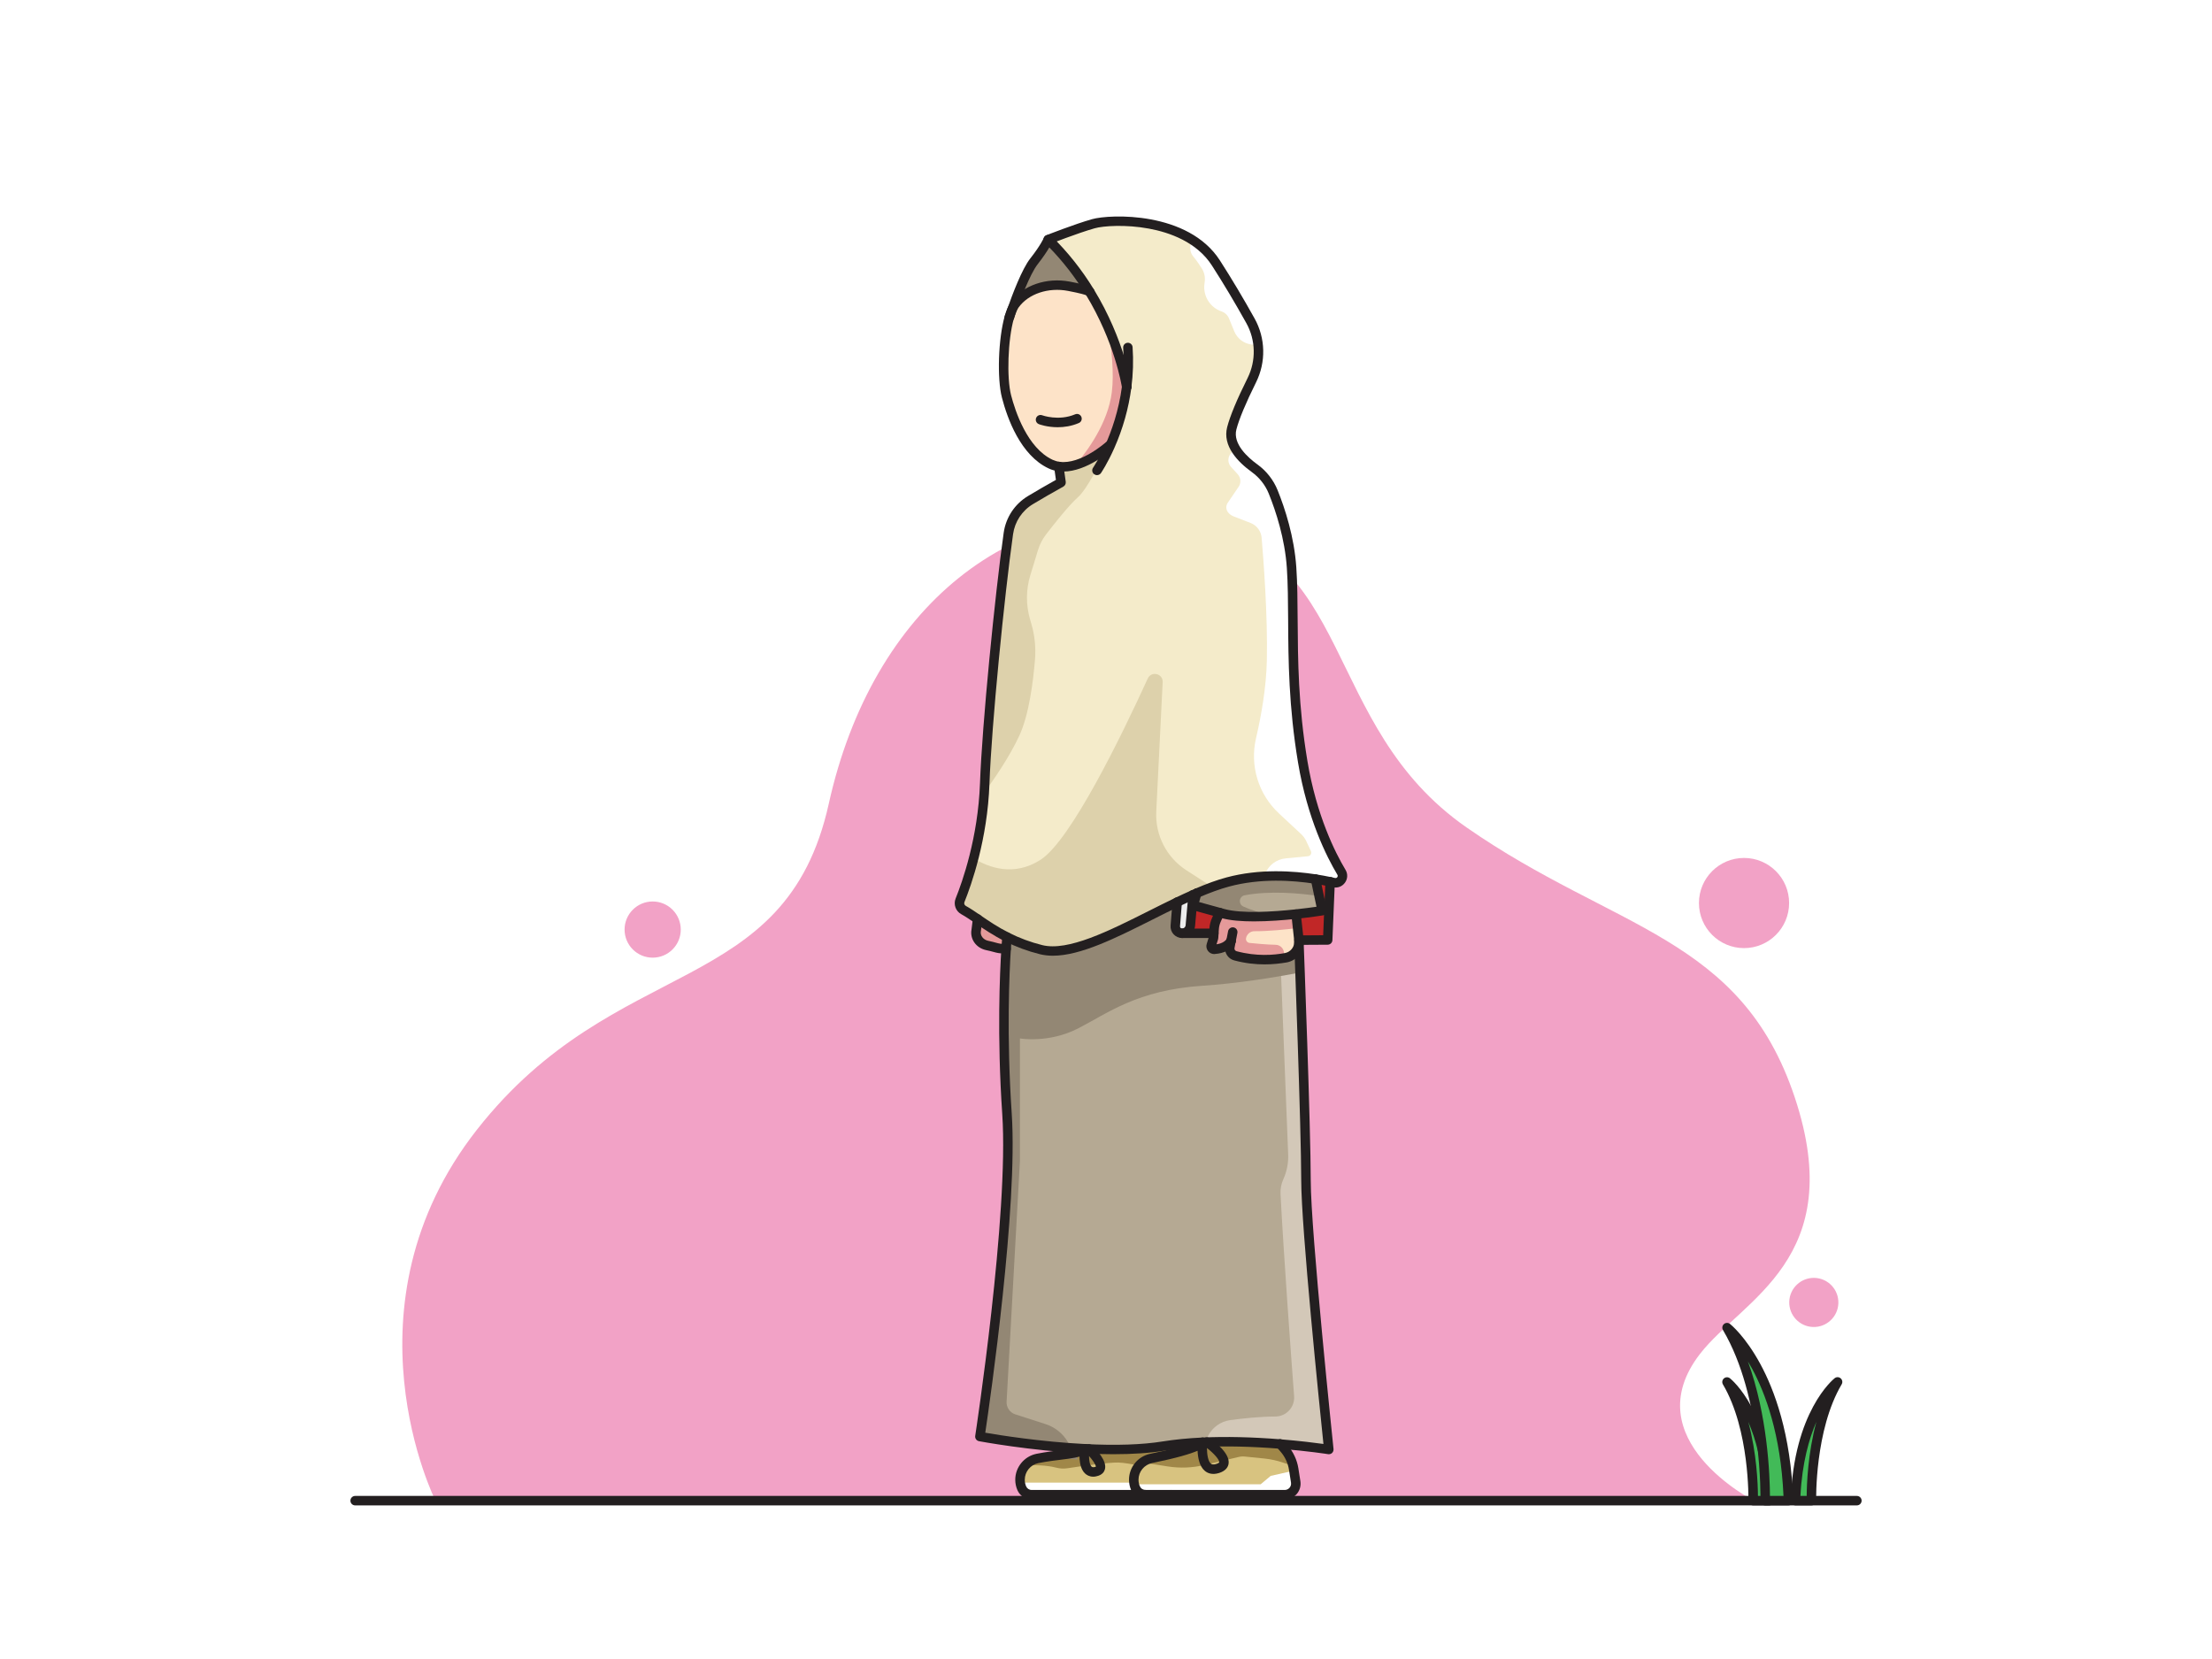 <?xml version="1.0" encoding="utf-8"?>
<!-- Generator: Adobe Illustrator 26.2.1, SVG Export Plug-In . SVG Version: 6.00 Build 0)  -->
<svg version="1.1" id="Layer_2_00000035496763240270995530000001070875514675039129_"
	 xmlns="http://www.w3.org/2000/svg" xmlns:xlink="http://www.w3.org/1999/xlink" x="0px" y="0px" viewBox="0 0 5000 3750"
	 style="enable-background:new 0 0 5000 3750;" xml:space="preserve">
<style type="text/css">
	.st0{fill:#FFFFFF;}
	.st1{fill:#F2A2C6;}
	.st2{fill:#231F20;}
	.st3{fill:#E59A9A;}
	.st4{fill:#FDE3C8;}
	.st5{fill:#D8C380;}
	.st6{fill:#A08748;}
	.st7{fill:#F4EBCA;}
	.st8{fill:#DDD1AB;}
	.st9{fill:#B5A993;}
	.st10{fill:#D3C8B8;}
	.st11{fill:#938774;}
	.st12{fill:#EDEDED;}
	.st13{fill:#C12727;}
	.st14{fill:#42BA58;}
</style>
<g>
	<rect class="st0" width="5000" height="3750"/>
	<path class="st1" d="M984.3,3392c0,0-220.1-439,94.2-839s697-294.3,794.9-736.4s417.7-706,806.2-640.2
		c388.5,65.7,301.2,461.7,635.8,694.2s619.9,244.7,741.5,610c121.6,365.3-118.1,455.9-214.1,579.6
		c-149.9,193.2,121.4,331.8,121.4,331.8H984.3z"/>
	<g>
		<path class="st2" d="M4197.2,3402.8H802.8c-5.9,0-10.7-4.8-10.7-10.7s4.8-10.7,10.7-10.7h3394.5c5.9,0,10.7,4.8,10.7,10.7
			S4203.1,3402.8,4197.2,3402.8z"/>
	</g>
	<g>
		<g>
			<g>
				<path class="st3" d="M2936.2,2130.3c-0.6,16.7-12.6,31.1-29.4,34.3c-1.8,0.4-3.8,0.7-5.8,1c-26.8,4.5-65.5,6.5-108.8-5.3
					c-8.6-2.3-14-10.8-12.3-19.6l2.6-13.8c-8.7,14.5-26.2,18.1-37.4,18.8c-5,0.3-8.7-4.4-7.3-9.1l4.6-14.8c0.3-1.1,0.5-2.2,0.6-3.4
					l0.6-9l0.6-9.5c0.5-7.5,2.3-14.8,5.4-21.6l7.1-15.5c2.6,0.7,5.3,1.5,8.1,2.2c40.8,11.2,113.3,6.6,164.7,1l3.4,31.5l3,27.4
					C2936.2,2126.9,2936.3,2128.6,2936.2,2130.3z"/>
				<path class="st4" d="M2936.2,2130.3c-0.6,16.7-12.6,31.1-29.4,34.3c-1.8,0.4-3.8,0.7-5.8,1c0.5-2.9,0.9-5.7,1.3-8.4
					c1.3-11.3-7.4-21.4-18.8-21.6c-20.4-0.4-45.6-2.8-59.1-4.2c-5.2-0.6-8.8-5.4-7.9-10.6l0,0c1.7-9.2,9.7-16,19.1-15.9
					c32.1,0.2,71.1-3.9,97.4-7.2l3,27.4C2936.2,2126.9,2936.3,2128.6,2936.2,2130.3z"/>
				<path class="st5" d="M2718.2,3260c-4.9,5.6-18.7,11.5-36.7,17.2c-23.2,7.3-53.3,14.2-79.5,19.5c-11.3,2.3-20.7,8.2-27.5,16.2
					c-7.5,8.8-11.8,20.1-11.8,31.9c0,2.2,0.2,4.4,0.5,6.6c0.6,4.2,1.7,8.4,3.5,12.6c3.8,8.9,12.5,14.6,22.2,14.6h-257.1
					c-9.7,0-18.4-5.8-22.2-14.6c-1.8-4.2-2.9-8.4-3.5-12.6c-0.3-2.2-0.5-4.4-0.5-6.6c0-11.8,4.3-23.1,11.9-31.9
					c6.8-7.9,16.2-13.8,27.4-16.1c46.5-9.5,96-9.1,107.1-22c61,3.1,124.6,2.5,178.2-6.1c16.6-2.7,33.8-4.7,51.2-6.2
					C2693.5,3261.4,2705.8,3260.6,2718.2,3260z"/>
				<path class="st6" d="M2685.5,3274.7l-4,2.5l-72.1,44.1c0,0-15.9-4.3-34.9-8.4c-15.8-3.4-33.7-6.6-46.5-7
					c-21.9-0.7-87.4,8.7-115.7,13c-8.2,1.2-16.6,0.7-24.7-1.4c-22.9-5.9-48.7-6.2-70.1-4.7c6.8-7.9,16.2-13.8,27.4-16.1
					c46.5-9.5,96-9.1,107.1-22c61,3.1,124.6,2.5,178.2-6.1c16.6-2.7,33.8-4.7,51.2-6.2L2685.5,3274.7z"/>
				<path class="st5" d="M2904,3378.6h-315.2c-9.7,0-18.4-5.8-22.2-14.6c-1.3-3-2.2-6-2.8-9c-0.8-3.4-1.1-6.8-1.1-10.2
					c0-15.3,7.3-29.9,19.4-39.1c5.6-4.3,12.3-7.4,19.8-9c46.5-9.5,105.1-23.8,116.2-36.7c62.2-2.9,124.8-0.1,175.5,4v0l9.3,10.7
					c9.7,11.2,16.5,24.7,19.9,39.1c0.5,2.2,0.9,4.4,1.3,6.6l0.6,3.7l4,25.5C2931.2,3364.9,2919.4,3378.6,2904,3378.6z"/>
				<path class="st6" d="M2922.9,3313.8l-22.6-7.7c-13.6-4.6-27.6-7.7-41.9-9.2l-44.5-4.5c-4.6-0.5-9.3-0.2-13.8,0.9l-77.9,18.3
					c-27.1,6.4-55.3,7.4-82.8,3.1l-57.3-9c5.6-4.3,12.3-7.4,19.8-9c46.5-9.5,105.1-23.8,116.2-36.7c62.2-2.9,124.8-0.1,175.5,4v0
					l9.3,10.7C2912.7,3286,2919.5,3299.4,2922.9,3313.8z"/>
				<path class="st0" d="M2588.8,3378.6h-257.1c-9.7,0-18.4-5.8-22.2-14.6c-1.8-4.2-2.9-8.4-3.5-12.6h257.1
					c0.6,4.2,1.7,8.4,3.5,12.6C2570.5,3372.8,2579.2,3378.6,2588.8,3378.6z"/>
				<path class="st0" d="M2904,3378.6h-315.2c-9.7,0-18.4-5.8-22.2-14.6c-1.3-3-2.2-6-2.8-9h285.9l22.6-18.9l52.4-11.9l4,25.5
					C2931.2,3364.9,2919.4,3378.6,2904,3378.6z"/>
				<path class="st7" d="M3015.4,1995c-2.8-0.6-5.7-1.3-8.7-1.9c-9.9-2.1-21.1-4.2-33.2-6.1c-32.2-5-71.6-8.5-113.2-6.4
					c-27.9,1.4-56.8,5.4-85.4,13.1c-11.3,3.1-22.9,6.8-34.8,11.2c-11.5,4.2-23.2,8.9-35.1,14v0c-2.7,1.1-5.4,2.3-8,3.5
					c-11.9,5.2-23.9,10.8-36.1,16.7c-112.4,53.9-232.5,126.2-307.7,107.4c-30.2-7.5-55.4-17.6-77-28.5c-26.7-13.4-48-28.1-66.5-40.7
					c-11.5-7.9-21.9-14.9-31.9-20.5c-7.8-4.3-11.1-13.7-7.8-21.9c7.3-18,19.5-51.1,30.8-94.8c10.6-41.4,20.3-92.2,24-148.5
					c0.5-7,0.8-14.1,1.1-21.3c4.8-135.1,34.6-430.8,53.4-564.4c4.4-31.5,22.8-59.3,50.1-75.7c17.9-10.8,41.2-24.4,69-39.8l-5.1-35.9
					c48.3,6.7,102.4-37.4,112-45.6c1-0.8,1.5-1.3,1.5-1.3l2,0.9c14.6-32.9,30.6-78.9,37.8-133.8c0,0,0,0,0,0
					c-0.2-1.7-15.2-102.8-83.3-214.4c0,0,0.1-0.2-0.4-0.7c-24.1-39.3-54.8-80-93.8-118c0,0,62.3-24.5,101.9-35.9
					c31.6-9,145.7-14.4,225.1,37.1c20.3,13.2,38.4,30.1,52.2,51.6c31.3,48.7,58.2,94.9,78.1,130.7c9.7,17.4,15.5,36.4,17.4,55.7
					c2.7,26.6-2.1,53.8-14.4,78.5c-17.9,36.1-37.7,79.5-45.3,108.7c-4.5,17.6,0.6,34.2,9.9,48.8c10.9,17,27.6,31.4,41.6,41.5
					c18.8,13.6,33.4,32.1,42.1,53.6c15.5,38.5,36.9,102.2,41.6,171.2c7.5,111.3-5.9,252.1,25.2,438.9
					c20.5,122.7,61.6,206.5,87.5,249.7C3039.3,1983.5,3028.8,1998,3015.4,1995z"/>
				<path class="st8" d="M2505.4,1008.9c-19.2,39.5-49.4,97.8-68.5,114.7c-20.9,18.6-54.5,61.1-72.5,84.6
					c-8.1,10.5-14.2,22.4-18.1,35.2L2329,1300c-10,32.6-10.2,67.5-0.6,100.2l2.8,9.7c7.7,26.3,10.5,53.7,8.3,81
					c-3.9,47.8-13.2,123.9-35.2,171.5c-22.4,48.5-57.9,99.9-79.6,129.3c0.5-7,0.8-14.1,1.1-21.3c4.8-135.1,34.6-430.8,53.4-564.4
					c4.4-31.5,22.8-59.3,50.1-75.7c17.9-10.8,41.2-24.4,69-39.8l-5.1-35.9C2441.6,1061.2,2495.7,1017.2,2505.4,1008.9z"/>
				<path class="st0" d="M3015.4,1995c-2.8-0.6-5.7-1.3-8.7-1.9c-9.9-2.1-21.1-4.2-33.2-6.1c-32.2-5-71.6-8.5-113.2-6.4l-2.4-0.6
					l1.9-4.9c7.6-19.4,25.5-32.8,46.2-34.8l50.6-4.9c5.6-0.5,9-6.4,6.6-11.5l-10.4-22.4c-2.8-6.1-6.8-11.6-11.7-16.1l-50.3-46.9
					c-46.4-43.2-66.1-107.9-51.7-169.7c11.8-50.6,23.2-114.7,24.5-176.1c2.1-100.4-7.4-225.2-11.8-277.2c-1.3-15-11-27.9-25-33.4
					l-38.2-14.8c-4.6-1.8-8.7-4.6-11.9-8.2l0,0c-5.7-6.3-6.3-15.6-1.5-22.6l24.6-36.2c6-8.8,5.1-20.5-2.1-28.4l-14.9-16.3
					c-10.8-11.8-6.8-30.6,7.8-37l3.5-1.6c10.9,17,27.6,31.4,41.6,41.5c18.8,13.6,33.4,32.1,42.1,53.6
					c15.5,38.5,36.9,102.2,41.6,171.2c7.5,111.3-5.9,252.1,25.2,438.9c20.5,122.7,61.6,206.5,87.5,249.7
					C3039.3,1983.5,3028.8,1998,3015.4,1995z"/>
				<path class="st8" d="M2740.1,2004.9c-11.5,4.2-23.2,8.9-35.1,14v0c-2.7,1.1-5.4,2.3-8,3.5c-11.9,5.2-23.9,10.8-36.1,16.7
					c-112.4,53.9-232.5,126.2-307.7,107.4c-30.2-7.5-55.4-17.6-77-28.5c-26.7-13.4-48-28.1-66.5-40.7c-11.5-7.9-21.9-14.9-31.9-20.5
					c-7.8-4.3-11.1-13.7-7.8-21.9c7.3-18,19.5-51.1,30.8-94.8c34,21,91,42.1,151.2,3.4c68.5-44.1,182.9-279.7,242.4-409.8
					c8.1-17.7,34.7-11.2,33.7,8.2l-14.5,292.7c-2.6,53.1,23.3,103.6,68,132.5L2740.1,2004.9z"/>
				<path class="st0" d="M2843.9,780.7l-15.7-2.1c-17.1-2.3-31.6-13.6-38.2-29.5l-11.9-29.2c-3.1-7.5-9.3-13.4-17-16l0,0
					c-25.9-8.9-42-34.7-38.6-61.9l0.7-5.5c1.3-10.2-0.9-20.5-6.4-29.3c-4.9-8-11.8-18.1-19.4-27.2c-9-10.6-9.4-26.1-1.3-37.4l0,0
					c20.3,13.2,38.4,30.1,52.2,51.6c31.3,48.7,58.2,94.9,78.1,130.7C2836.2,742.5,2842,761.5,2843.9,780.7z"/>
				<path class="st4" d="M2546.7,874.7C2546.7,874.7,2546.7,874.7,2546.7,874.7c-7.2,54.9-23.2,101-37.8,133.8l-2-0.9
					c0,0-35.5,31.9-76,43.5c-12.3,3.5-25.1,5.2-37.6,3.5v0c-6.3-0.8-12.5-2.6-18.5-5.4c-56.6-26.4-86.4-101.9-99.6-152.8
					c-10.6-41-8.1-128.4,6.1-178.7c0,0,0-0.1,0.1-0.3c0.4-1.3,2.4-7.2,5.4-15.8c2.1-5.1,4.4-9.4,6.9-12.8
					c24.5-34,73.6-50.9,122.6-41.5c36.9,7.1,44.9,10.9,46.6,12.3c0.2,0.2,0.3,0.5,0.4,0.7c16.9,27.7,30.5,54.7,41.4,79.7
					C2538,815.9,2546.5,873.4,2546.7,874.7z"/>
				<path class="st3" d="M2546.7,874.7C2546.7,874.7,2546.7,874.7,2546.7,874.7c-7.2,54.9-23.2,101-37.8,133.8l-2-0.9
					c0,0-35.5,31.9-76,43.5c26-30.4,73.7-94.6,82.3-165c5.2-42.1-0.4-97.2-8.4-146.1C2538,815.9,2546.5,873.4,2546.7,874.7z"/>
				<path class="st9" d="M2893.7,3264L2893.7,3264c-49.2-4-109.7-6.7-170.1-4.2c-1.8,0.1-3.7,0.1-5.5,0.2
					c-24.2,1.1-48.4,3.1-71.7,6.2c-5.5,0.7-11,1.5-16.4,2.4c-53.6,8.6-117.2,9.2-178.2,6.1c-10.2-0.5-20.2-1.1-30.2-1.8
					c-22.1-1.5-43.6-3.5-63.8-5.6c-81.6-8.6-142.9-20.1-142.9-20.1s76.8-499.8,61.2-729.5c-7.6-112.8-7.8-211.1-6-282
					c1-39.6,2.7-70.6,4-90.8c1.1-17.4,2-26.8,2-26.8c21.6,10.9,46.9,21,77,28.5c75.3,18.8,195.4-53.5,307.7-107.4l-4.3,53.9
					c-0.7,8.9,6.3,16.6,15.3,16.6h71.7l-0.6,9c-0.1,1.2-0.3,2.3-0.6,3.4l-4.6,14.8c-1.5,4.8,2.3,9.5,7.3,9.1
					c11.2-0.8,28.7-4.3,37.4-18.8l-2.6,13.8c-1.7,8.7,3.7,17.2,12.3,19.6c39.8,10.8,75.8,10,102.2,6.3c4.4-0.6,8.5-1.3,12.4-2
					c4.8-0.9,9.3-2.8,13.2-5.3c9.6-6.3,15.9-17.1,16.2-29h0.1c0,0,0.5,13.2,1.3,35.5c0.2,6.7,0.5,14.2,0.8,22.4
					c0.1,3.3,0.2,6.7,0.4,10.2c4.5,124,13.4,382.1,13.4,469.7c0,117,51.5,608.3,51.5,608.3S2958.4,3269.2,2893.7,3264z"/>
				<path class="st10" d="M2893.7,3264L2893.7,3264c-49.2-4-109.7-6.7-170.1-4.2l7-13.9c9.8-19.5,28.6-32.9,50.2-35.9
					c27.4-3.7,66.6-8,101.9-8.1c24.9-0.1,44.4-21.3,42.5-46.1c-7.3-96.9-23.3-314.8-30.7-456.8c-0.6-11.6,1.6-23.1,6.4-33.6l0,0
					c7.9-17.4,11.6-36.4,10.9-55.5l-17.5-443.3l0,0l25.5-7.4l17.6,6.5c0.2,6.7,0.5,14.2,0.8,22.4c4.4,119.5,13.8,389.8,13.8,479.9
					c0,117,51.5,608.3,51.5,608.3S2958.4,3269.2,2893.7,3264z"/>
				<path class="st11" d="M2428.3,3284.3l8.6,14.8l-76-5.3C2386,3289.7,2410.7,3287.8,2428.3,3284.3z"/>
				<path class="st11" d="M2938.7,2198.4c-61.4,11.6-143.8,24.8-220.6,29.8c-147.8,9.7-214.8,62.5-281.3,96.5
					c-66.5,34-131.3,22.6-131.3,22.6v275.5l-30.2,545.6c-0.7,12.9,7.4,24.6,19.6,28.6l68.6,22.1c21.4,6.9,39.4,21.4,50.6,40.9
					l7.4,12.8c-22.1-1.5-43.6-3.5-63.8-5.6c-81.6-8.6-142.9-20.1-142.9-20.1s76.8-499.8,61.2-729.5c-7.6-112.8-7.8-211.1-6-282
					c1-39.6,2.7-70.6,4-90.8c1.1-17.4,2-26.8,2-26.8c21.6,10.9,46.9,21,77,28.5c75.3,18.8,195.4-53.5,307.7-107.4l-4.3,53.9
					c-0.7,8.9,6.3,16.6,15.3,16.6h71.7l-0.6,9c-0.1,1.2-0.3,2.3-0.6,3.4l-4.6,14.8c-1.5,4.8,2.3,9.5,7.3,9.1
					c11.2-0.8,28.7-4.3,37.4-18.8l-2.6,13.8c-1.7,8.7,3.7,17.2,12.3,19.6c39.8,10.8,75.8,10,102.2,6.3c4.4-0.6,8.5-1.3,12.4-2
					c4.8-0.9,9.3-2.8,13.2-5.3c9.6-6.3,15.9-17.1,16.2-29h0.1c0,0,0.5,13.2,1.3,35.5c0.2,6.7,0.5,14.2,0.8,22.4
					C2938.5,2191.5,2938.6,2194.9,2938.7,2198.4z"/>
				<path class="st11" d="M2988.5,2058.5c0,0-24.8,4-58.9,7.7c-14,1.5-29.7,3-45.8,4c-42.9,2.9-89.3,3.1-118.9-5.1
					c-2.8-0.8-5.5-1.5-8.1-2.2c-59.9-16.5-59.9-16.5-59.9-16.5l8-27.5v0c24.2-10.4,47.7-19.2,69.9-25.2
					c71.2-19.3,144.7-15.1,198.6-6.7l8.1,38.4L2988.5,2058.5z"/>
				<path class="st9" d="M2988.5,2058.5c0,0-24.8,4-58.9,7.7c-14,1.5-29.7,3-45.8,4c-33.2-4.7-60.4-15.3-73.3-21
					c-4.9-2.2-8-7-8-12.3l0,0c0-6.4,4.5-12,10.8-13.2c56.5-10.7,123-4.9,168.2,1.7L2988.5,2058.5z"/>
				<path class="st12" d="M2697,2022.4L2697,2022.4l-6.2,69.9c-0.4,4.9-2.7,9.2-6.1,12.3c-3.4,3.1-7.9,5-12.8,5
					c-9,0-16-7.6-15.3-16.6l4.3-53.9C2673.1,2033.3,2685.1,2027.7,2697,2022.4z"/>
				<path class="st13" d="M2690.8,2092.3l6.2-69.9v0c2.7-1.2,5.4-2.4,8-3.5l-8,27.5c0,0,0,0,59.9,16.5l-7.1,15.5
					c-3.1,6.8-5,14.1-5.4,21.6l-0.6,9.5H2672c4.9,0,9.4-1.9,12.8-5C2688.1,2101.5,2690.4,2097.2,2690.8,2092.3z"/>
				<path class="st13" d="M3006.7,1993.1l-5.5,131.6l-65.2,0.4l-6.4-58.9c34.1-3.7,58.9-7.7,58.9-7.7l-15-71.5
					C2985.7,1988.9,2996.8,1991,3006.7,1993.1z"/>
				<path class="st3" d="M2276.2,2118c0,0-0.9,9.4-2,26.8c-21.3-0.5-18.5-2.3-43.2-7.7c-17-3.7-27.7-19.1-24.4-34.8l3-25
					C2228.2,2090,2249.5,2104.6,2276.2,2118z"/>
				<path class="st11" d="M2462.9,659.6c-1.7-1.5-9.8-5.3-46.6-12.3c-49.1-9.4-98.1,7.5-122.7,41.5c-2.5,3.4-4.8,7.7-6.9,12.8
					c10-28.6,32-87.7,50.3-110.9c24.5-31.1,32.1-49.1,32.1-49.1C2408.1,579.6,2438.8,620.2,2462.9,659.6z"/>
				<g>
					<g>
						<path class="st2" d="M2646.9,3389.3h-315.2c-14,0-26.5-8.3-32-21.1c-3.2-7.5-4.8-15.4-4.8-23.4c0-28.2,20.1-52.9,47.8-58.6
							c5.2-1.1,10.6-2,16.5-3c11.8-1.9,23.2-3.3,34.3-4.7c12.2-1.5,23.7-2.9,32.8-4.7c14.1-2.8,17.1-5.5,17.5-6
							c3.9-4.5,10.6-5,15.1-1.2c4.5,3.9,5,10.6,1.2,15.1c-5.2,6.1-14.1,10-29.6,13.1c-9.9,2-21.8,3.4-34.3,5
							c-10.8,1.3-22.1,2.7-33.5,4.6c-5.7,0.9-10.8,1.8-15.6,2.8c-17.8,3.7-30.7,19.5-30.7,37.6c0,5.2,1,10.2,3.1,15
							c2.1,4.9,6.9,8.1,12.3,8.1h315.2c5.9,0,10.7,4.8,10.7,10.7C2657.6,3384.5,2652.8,3389.3,2646.9,3389.3z"/>
					</g>
					<g>
						<path class="st2" d="M2281.4,728c-1,0-1.9-0.1-2.9-0.4c-5.7-1.6-9-7.5-7.4-13.2c1.7-6.2,3.7-11.9,5.8-17
							c2.6-6.1,5.2-11,8.1-15c27.1-37.5,80.7-55.9,133.4-45.8c44.3,8.5,49,12.6,51.6,14.7c4.3,3.6,5.5,9.5,2.7,14.2
							c-3,5.1-9.5,6.8-14.7,3.8c-0.8-0.5-1.6-1.1-2.2-1.7c-2.7-1.2-12.2-4.4-41.4-10c-44.6-8.6-89.6,6.4-111.9,37.3
							c-1.9,2.6-3.8,6.2-5.7,10.7c-1.8,4.3-3.4,9.2-4.9,14.5C2290.4,724.9,2286.1,728,2281.4,728z M2454.1,654.8
							c-1.2,2-1.6,4-1.5,5.9C2452.6,658.8,2453,656.7,2454.1,654.8z"/>
					</g>
					<g>
						<path class="st2" d="M2393.3,1065.2c-0.5,0-1,0-1.4-0.1c-7.6-1-14.9-3.1-21.6-6.3c-63.4-29.6-93.3-112.8-105.5-159.9
							c-11.3-43.5-8.3-133.1,6.2-184.3c1.6-5.7,7.5-9,13.2-7.4c5.7,1.6,9,7.5,7.4,13.2c-13.4,47.5-16.4,133.2-6.1,173.1
							c9,34.9,36.3,119,93.8,145.8c4.8,2.2,10,3.8,15.4,4.5c5.9,0.8,10,6.2,9.2,12C2403.2,1061.3,2398.6,1065.2,2393.3,1065.2z"/>
					</g>
					<g>
						<path class="st2" d="M2403.5,1065.9c-3.9,0-7.8-0.2-11.6-0.8c-5.9-0.8-10-6.2-9.1-12.1c0.8-5.9,6.2-10,12.1-9.1
							c47.7,6.6,104.4-43.8,104.9-44.3c4.4-4,11.2-3.6,15.1,0.8c4,4.4,3.6,11.2-0.8,15.1C2511.6,1017.8,2457.4,1065.9,2403.5,1065.9
							z"/>
					</g>
					<g>
						<path class="st2" d="M2546.7,885.4c-0.5,0-0.9,0-1.4-0.1c-5.9-0.8-10-6.1-9.2-12c3.8-29.1,4.7-58.4,2.7-87.1
							c-0.4-5.9,4-11,9.9-11.4c5.9-0.4,11,4,11.4,9.9c2.1,30.1,1.2,60.9-2.8,91.4C2556.6,881.5,2552,885.4,2546.7,885.4z"/>
					</g>
					<g>
						<path class="st2" d="M2479.6,1074c-2.1,0-4.2-0.6-6.1-1.9c-4.9-3.4-6.1-10-2.7-14.9c0.2-0.3,13.5-19.9,28.3-53
							c12.9-28.9,29.7-75.1,37-130.8c0.8-5.9,6.2-10,12-9.2c5.9,0.8,10,6.1,9.2,12c-6.1,46.8-19.1,92.8-38.6,136.8
							c-15.7,35.3-29.6,55.6-30.2,56.5C2486.4,1072.4,2483,1074,2479.6,1074z"/>
					</g>
					<g>
						<path class="st2" d="M2546.7,885.4c-5.5,0-10-4.1-10.6-9.4c-0.8-5.1-16.4-103-81.8-210.2l-0.2-0.4c-0.1-0.1-0.1-0.2-0.2-0.3
							c-23.7-38.7-51.2-74.2-82-105.8c-5.2,8.8-13.6,21.7-26.3,37.9c-17.7,22.4-39.9,82.9-48.6,107.8c-2.7,7.7-4.5,13.1-5.1,15.1
							l-0.1,0.4c-0.2,0.7-0.4,1.1-0.4,1.1l-19.8-8.1c0,0-0.1,0.2-0.2,0.7c0-0.1,0.1-0.2,0.1-0.3l0.2-0.5c0.7-2.1,2.5-7.6,5.3-15.4
							c11.3-32.3,33-90,52-114c23.1-29.3,30.6-46.5,30.6-46.6c1.4-3.2,4.3-5.6,7.8-6.3c3.5-0.7,7.1,0.4,9.6,2.8
							c36.1,35.2,68.2,75.6,95.4,120c0.1,0.2,0.3,0.5,0.4,0.7c0,0,0.1,0.2,0.1,0.2c69.2,113.4,84.6,217.5,84.8,218.5
							c0.1,0.5,0.1,1,0.1,1.5C2557.4,880.6,2552.6,885.4,2546.7,885.4z"/>
					</g>
					<g>
						<path class="st2" d="M2380,2160.3c-10.3,0-20.1-1.1-29.4-3.4c-28-7-53.9-16.6-79.2-29.3c-26.9-13.5-48-28-66.7-40.7l-1-0.7
							c-10.5-7.1-21.3-14.5-31.1-19.9c-12.4-6.9-17.8-22-12.5-35.3c15.1-37.4,50.7-137.5,55.1-261c4.7-131.7,33.8-426,53.5-565.5
							c4.9-34.9,25-65.3,55.2-83.4c20.2-12.1,41.3-24.4,62.9-36.4l-4-28.6c-0.1-0.5-0.1-1-0.1-1.5c0-5.9,4.8-10.7,10.7-10.7
							c5.5,0,10,4.1,10.6,9.5l5,35.6c0.6,4.4-1.5,8.7-5.4,10.9c-23.6,13.1-46.7,26.4-68.7,39.6c-24.6,14.8-41,39.6-45,68.1
							c-19.6,139.1-48.7,432.2-53.3,563.3c-4.5,126.9-41.1,229.8-56.6,268.2c-1.3,3.2,0,6.8,3,8.5c10.7,5.9,21.9,13.6,32.8,21l1,0.7
							c18.1,12.4,38.6,26.4,64.2,39.3c23.9,12,48.4,21.1,74.8,27.7c58.3,14.6,151.1-32.1,240.9-77.2c19.6-9.8,39.8-20,59.6-29.5
							c13.3-6.4,25.2-11.9,36.4-16.8c2.7-1.2,5.5-2.4,8.2-3.6c5.4-2.3,11.7,0.2,14,5.7c2.3,5.4-0.2,11.7-5.7,14
							c-2.6,1.1-5.2,2.3-7.9,3.4c-11,4.8-22.7,10.3-35.8,16.5c-19.6,9.4-39.8,19.5-59.3,29.3
							C2522.5,2120.2,2442.6,2160.3,2380,2160.3z"/>
					</g>
					<g>
						<path class="st2" d="M2705,2029.7c-4.2,0-8.1-2.4-9.8-6.5c-2.3-5.4,0.2-11.7,5.6-14.1c27.1-11.7,50.4-20.1,71.3-25.7
							c74.7-20.2,151.6-14.9,203-6.9c11.4,1.8,22.7,3.8,33.8,6.2c3.1,0.7,6,1.3,8.8,1.9c2.8,0.6,4.4-0.9,5.1-1.9
							c0.6-0.8,1.8-2.9,0.2-5.5c-24.1-40.2-67.7-126.6-88.9-253.4c-21.2-127.2-21.9-231.1-22.4-322.7c-0.3-41.9-0.5-81.5-2.9-117.2
							c-4.5-66.4-24.7-128-40.8-167.9c-7.9-19.6-21.2-36.5-38.5-49c-31.5-22.8-66.7-58.9-55.6-101.6c6.5-25,21.9-62.3,46.1-110.8
							c19.6-39.4,18.5-85.9-2.8-124.2c-25.3-45.4-51.4-89.2-77.7-130.1c-34.4-53.6-96.4-75-142.2-83.5
							c-52.5-9.8-103.7-6.3-123.2-0.7c-38.7,11-100.3,35.3-100.9,35.5c-5.5,2.2-11.7-0.5-13.9-6c-2.2-5.5,0.5-11.7,6-13.9
							c2.6-1,63.2-24.9,102.9-36.2c41-11.7,217.7-18.2,289.3,93.2c26.6,41.3,52.9,85.5,78.4,131.3c24.8,44.5,26,98.4,3.3,144.2
							c-23.1,46.5-38.5,83.4-44.5,106.6c-8.4,32.7,26.1,63.5,47.4,78.9c20.5,14.8,36.4,35,45.8,58.3
							c16.7,41.4,37.6,105.3,42.3,174.5c2.5,36.3,2.7,76.3,3,118.5c0.6,90.8,1.2,193.8,22.1,319.3c20.6,123.3,62.8,207,86.1,245.9
							c5.5,9.2,5,20.4-1.3,29.1c-6.3,8.7-16.7,12.6-27.1,10.2c-2.7-0.6-5.6-1.2-8.6-1.9c-10.7-2.3-21.7-4.3-32.6-6
							c-49.3-7.7-123.1-12.8-194.1,6.5c-19.9,5.4-42.3,13.5-68.5,24.7C2707.9,2029.4,2706.4,2029.7,2705,2029.7z"/>
					</g>
					<g>
						<path class="st2" d="M3003.7,3287.1c-0.6,0-1.1,0-1.7-0.1c-0.4-0.1-45.7-7.2-109.2-12.3c-5.9-0.5-10.3-5.6-9.8-11.5
							c0.5-5.9,5.7-10.3,11.5-9.8c43.6,3.5,78.7,8,97,10.5c-8.5-81.8-50.2-489.1-50.2-595.7c0-115.4-15.8-533.2-15.9-537.4
							c-0.2-5.9,4.4-10.9,10.3-11.1c5.9-0.2,10.9,4.4,11.1,10.3c0.2,4.2,16,422.3,16,538.2c0,115.1,51,602.3,51.5,607.2
							c0.3,3.3-0.9,6.6-3.3,8.9C3009.1,3286.1,3006.4,3287.1,3003.7,3287.1z"/>
					</g>
					<g>
						<path class="st2" d="M2516.3,3287.1c-20.5,0-42.2-0.6-65-1.7c-122.9-6.2-237.2-27.5-238.3-27.7c-5.7-1.1-9.5-6.4-8.6-12.2
							c0.8-5,76.4-501.2,61.1-727.1c-12.1-177.9-5.4-321-2-374.2c1.1-17.3,2-26.7,2-27.1c0.5-5.9,5.8-10.2,11.7-9.7
							c5.9,0.5,10.2,5.8,9.7,11.7c0,0.1-0.9,9.5-2,26.5c-3.4,52.9-10,194.8,2,371.4c14.2,209.9-48.9,648.5-59.8,721.5
							c30.5,5.3,125,20.5,225.3,25.6c70.1,3.6,129.3,1.6,176-5.9c26.8-4.3,56.8-7.3,89.3-8.8c53.1-2.5,112.6-1.1,176.9,4
							c5.9,0.5,10.3,5.6,9.8,11.5c-0.5,5.9-5.6,10.3-11.5,9.8c-63.4-5.1-122-6.4-174.2-4c-31.6,1.5-60.9,4.3-86.9,8.5
							C2599,3284.5,2560.3,3287.1,2516.3,3287.1z"/>
					</g>
					<g>
						<path class="st2" d="M2834.3,2082.7c-27.3,0-53-1.9-72.2-7.2l-67.9-18.7c-2.8-0.8-5.1-2.6-6.5-5.1c-1.4-2.5-1.7-5.5-0.9-8.2
							l8-27.3c1.2-4.6,5.4-8,10.4-8c5.9,0,10.7,4.8,10.7,10.7c0,1-0.1,2-0.4,3l-5,17.1l57.4,15.8c38.8,10.7,108.8,6.3,160.7,0.7
							c20-2.1,36.8-4.4,47.2-5.9l-12.7-60.4c-1.2-5.8,2.5-11.5,8.3-12.7c5.8-1.2,11.5,2.5,12.7,8.3l15,71.5c0.6,2.9,0,5.8-1.6,8.3
							c-1.7,2.4-4.2,4-7.1,4.5c-0.2,0-25.5,4.1-59.5,7.8C2901.6,2080,2866.8,2082.7,2834.3,2082.7z"/>
					</g>
					<g>
						<path class="st2" d="M2782.6,2137.8c-0.7,0-1.4-0.1-2-0.2c-5.8-1.1-9.6-6.7-8.5-12.5l3.9-20.3c1.1-5.8,6.7-9.6,12.5-8.5
							c5.8,1.1,9.6,6.7,8.5,12.5l-3.9,20.3C2792.1,2134.2,2787.7,2137.8,2782.6,2137.8z"/>
					</g>
					<g>
						<path class="st2" d="M2858.6,2179.9c-20.7,0-44.2-2.4-69.1-9.1c-13.9-3.8-22.7-17.8-20-31.9l2.6-13.8
							c1.1-5.8,6.7-9.6,12.5-8.5c5.8,1.1,9.6,6.7,8.5,12.5l-2.6,13.8c-0.6,3.2,1.3,6.3,4.6,7.2c44.7,12.1,84.4,8.9,109.7,4.1
							c11.6-2.2,20.3-12.4,20.7-24.1c0.1-1.3,0-2.5-0.1-3.7l-6.4-58.9c-0.6-5.9,3.6-11.2,9.5-11.8c5.9-0.6,11.2,3.6,11.8,9.5
							l6.4,58.9c0.2,2.3,0.3,4.6,0.2,6.9c-0.7,21.9-16.4,40.2-38.1,44.4C2895.3,2177.7,2878.2,2179.9,2858.6,2179.9z"/>
					</g>
					<g>
						<path class="st2" d="M2274.2,2155.5c-0.1,0-0.2,0-0.2,0c-14.9-0.3-19.2-1.3-28.3-3.8c-4-1.1-8.9-2.4-16.9-4.1
							c-22.7-4.9-37-25.5-32.7-47l3-24.6c0.7-5.9,6.1-10.1,11.9-9.4c5.9,0.7,10.1,6,9.4,11.9l-3,25c0,0.3-0.1,0.6-0.2,0.9
							c-2.1,9.9,5,19.6,16.2,22.1c8.5,1.8,14,3.3,17.9,4.4c7.7,2.1,10.3,2.8,23.2,3.1c5.9,0.1,10.6,5,10.5,10.9
							C2284.8,2150.9,2280,2155.5,2274.2,2155.5z"/>
					</g>
					<g>
						<path class="st2" d="M2744.7,2156.6c-5.4,0-10.6-2.5-14-6.8c-3.6-4.6-4.8-10.7-3-16.3l4.6-14.8c0.1-0.3,0.1-0.6,0.2-0.9
							l1.2-18.5c0.6-8.8,2.7-17.4,6.4-25.4l7.1-15.5c2.5-5.4,8.8-7.7,14.2-5.3c5.4,2.5,7.7,8.8,5.3,14.2l-7.1,15.5
							c-2.6,5.6-4.1,11.6-4.5,17.8l-1.2,18.5c-0.1,2-0.5,4-1.1,5.9l-3,9.5c8.1-1.2,18.5-4.5,23.6-13.1c0.5-0.8,1-1.5,1.7-2.1
							c1.9-1.9,4.6-3.1,7.5-3.1c5.9,0,10.7,4.8,10.7,10.7c0,2.2-0.6,4.2-1.8,5.9c-8.5,13.8-24.7,22.2-45.7,23.6
							C2745.5,2156.6,2745.1,2156.6,2744.7,2156.6z"/>
					</g>
					<g>
						<path class="st2" d="M2936,2135.8c-5.9,0-10.7-4.8-10.7-10.6c0-5.9,4.7-10.7,10.6-10.8l55-0.4l5-121.4
							c0.2-5.9,5.2-10.5,11.1-10.3c5.9,0.2,10.5,5.2,10.3,11.2l-5.5,131.6c-0.2,5.7-4.9,10.2-10.6,10.3L2936,2135.8
							C2936.1,2135.8,2936,2135.8,2936,2135.8z"/>
					</g>
					<g>
						<path class="st2" d="M2672,2120.3c-7.3,0-14.3-3.1-19.2-8.4c-4.9-5.3-7.4-12.5-6.8-19.8l4.3-53.9c0.5-5.9,5.6-10.3,11.5-9.8
							c5.9,0.5,10.3,5.6,9.8,11.5l-4.3,53.9c-0.1,1.8,0.7,3,1.2,3.5c0.5,0.6,1.6,1.5,3.4,1.5c2.1,0,4-0.8,5.5-2.1
							c1.5-1.4,2.5-3.3,2.6-5.4l6.2-69.9c0.5-5.9,5.7-10.2,11.6-9.7c5.9,0.5,10.2,5.7,9.7,11.6l-6.2,69.9c-0.7,7.4-4,14.2-9.5,19.3
							C2686.5,2117.5,2679.4,2120.3,2672,2120.3z"/>
					</g>
					<g>
						<path class="st2" d="M2743.7,2120.3H2672c-5.9,0-10.7-4.8-10.7-10.7s4.8-10.7,10.7-10.7h71.7c5.9,0,10.7,4.8,10.7,10.7
							C2754.4,2115.5,2749.6,2120.3,2743.7,2120.3z"/>
					</g>
					<g>
						<path class="st2" d="M2588.8,3389.3c-14,0-26.5-8.3-32-21.1c-3.2-7.5-4.8-15.4-4.8-23.4c0-28.2,20.1-52.9,47.8-58.6
							c94.5-19.4,108.4-31,110.3-33.2c3.1-3.6,8.1-4.7,12.4-2.8c0.1,0,0.2,0.1,0.3,0.1c3.5-1.9,7.8-1.9,11.3,0.5
							c11,7.6,46.5,34.1,43,57.7c-1,6.8-5.6,16-21.3,21c-15.9,5-26.3,0.3-32.2-4.6c-12.5-10.2-15.9-30.2-16.6-45.6
							c-16,6.9-45.8,16.1-102.8,27.8c-17.8,3.7-30.7,19.5-30.7,37.6c0,5.2,1,10.2,3.1,15c2.1,4.9,6.9,8.1,12.3,8.1
							c5.9,0,10.7,4.8,10.7,10.7C2599.6,3384.5,2594.8,3389.3,2588.8,3389.3z M2728.2,3273.1c0,14,2.4,29.9,8.9,35.3
							c1.1,0.9,4,3.3,12.2,0.7c4.8-1.5,6.5-3.2,6.6-3.8C2756.7,3299.8,2743.9,3285.2,2728.2,3273.1z"/>
					</g>
					<g>
						<path class="st2" d="M2904,3389.3h-257.1c-5.9,0-10.7-4.8-10.7-10.7s4.8-10.7,10.7-10.7H2904c4.2,0,8.2-1.8,10.9-5
							c2.8-3.2,3.9-7.3,3.3-11.5l-4.6-29.3c-2.4-14.9-8.8-28.9-18.7-40.4l-9.3-10.7c-1.7-1.9-2.6-4.4-2.6-7
							c0-5.9,4.8-10.7,10.7-10.7c3.4,0,6.4,1.6,8.4,4.1l9,10.4c12.5,14.5,20.7,32.2,23.7,51l4.6,29.3c1.6,10.3-1.3,20.8-8.1,28.8
							C2924.4,3384.8,2914.5,3389.3,2904,3389.3z"/>
					</g>
					<g>
						<path class="st2" d="M2390.9,965.7c-24.1,0-41.6-6.5-42.7-7c-5.5-2.1-8.3-8.3-6.2-13.8c2.1-5.5,8.3-8.3,13.8-6.2l0,0
							c0.4,0.1,37.1,13.6,74.5-2.2c5.5-2.3,11.7,0.2,14,5.7c2.3,5.4-0.2,11.7-5.7,14C2421.8,963.4,2405.2,965.7,2390.9,965.7z"/>
					</g>
					<g>
						<path class="st2" d="M2471.3,3337.9c-8.9,0-14.9-3.7-18.7-7.3c-16.5-15.6-12.3-50.6-11.4-57.5c0.8-5.9,6.3-9.9,12.1-9.1
							c1.3,0.2,2.4,0.6,3.5,1.1c3.8-1.6,8.2-0.9,11.4,2.1c10.6,9.9,34.7,35.1,29.3,54.2c-1.3,4.7-5.6,12.9-19.3,15.6
							C2475.8,3337.7,2473.5,3337.9,2471.3,3337.9z M2461.6,3291.1c0.1,10,1.7,20.2,5.8,24c0.6,0.6,2.1,2,6.8,1.1
							c1.6-0.3,2.5-0.7,2.9-0.9C2477.1,3311.1,2470.3,3300.8,2461.6,3291.1z"/>
					</g>
				</g>
			</g>
		</g>
		<g>
			<g>
				<path class="st14" d="M4094.6,3392c0,0-4.1-161.4,59.1-268.3c0,0-88.8,70.4-95.2,268.3H4094.6z"/>
				<path class="st2" d="M4094.6,3402.8h-36.1c-2.9,0-5.7-1.2-7.7-3.3c-2-2.1-3.1-4.9-3-7.8c6.5-200.6,95.5-273.4,99.2-276.4
					c4-3.2,9.8-3.1,13.7,0.3c3.9,3.4,4.8,9.1,2.2,13.5c-61,103.1-57.7,261-57.6,262.6c0.1,2.9-1,5.7-3,7.8
					C4100.3,3401.6,4097.5,3402.8,4094.6,3402.8z M4069.7,3381.3h14.1c0.2-26.5,2.7-96.2,21.9-167.4
					C4089.5,3251.3,4073.5,3306.2,4069.7,3381.3z"/>
			</g>
			<g>
				<path class="st14" d="M3962.9,3392c0,0,4.1-161.4-59.1-268.3c0,0,88.8,70.4,95.2,268.3H3962.9z"/>
				<path class="st2" d="M3998.9,3402.8h-36.1c-2.9,0-5.7-1.2-7.7-3.2c-2-2.1-3.1-4.9-3-7.7c0-1.6,3.2-159.7-57.6-262.6
					c-2.6-4.4-1.7-10.1,2.2-13.5c3.9-3.4,9.6-3.5,13.7-0.3c3.8,3,92.7,75.8,99.2,276.4c0.1,2.9-1,5.7-3,7.8
					C4004.6,3401.6,4001.8,3402.8,3998.9,3402.8z M3973.7,3381.3h14.1c-3.7-75.2-19.8-130.1-36-167.4
					C3971,3285.2,3973.5,3354.8,3973.7,3381.3z"/>
			</g>
			<g>
				<path class="st14" d="M3990,3392c0,0,6-235.3-86.2-391.2c0,0,129.4,102.6,138.8,391.2L3990,3392z"/>
				<path class="st2" d="M4042.5,3402.8H3990c-2.9,0-5.7-1.2-7.7-3.2c-2-2.1-3.1-4.9-3-7.8c0.1-2.3,4.8-234.1-84.7-385.4
					c-2.6-4.4-1.7-10.1,2.2-13.5c3.9-3.4,9.6-3.5,13.7-0.3c1.4,1.1,34.5,27.7,68.6,90.7c31.1,57.3,69.3,157.4,74.2,308.6
					c0.1,2.9-1,5.7-3,7.8C4048.2,3401.6,4045.4,3402.8,4042.5,3402.8z M4000.8,3381.3h30.6c-6.2-139.9-41.5-232.9-70.5-286.6
					c-3.3-6.1-6.6-11.9-9.9-17.3c22.6,62.1,34.6,126.5,41,176.2C3999.6,3312.9,4000.7,3360.7,4000.8,3381.3z"/>
			</g>
		</g>
	</g>
	<ellipse class="st1" cx="1475.3" cy="2101.2" rx="63.5" ry="63.5"/>
	
		<ellipse transform="matrix(3.256639e-02 -1 1 3.256639e-02 1020.265 6946.388)" class="st1" cx="4098.3" cy="2946.2" rx="55.5" ry="55.5"/>
	<circle class="st1" cx="3942.2" cy="2041.2" r="101.9"/>
</g>
</svg>
